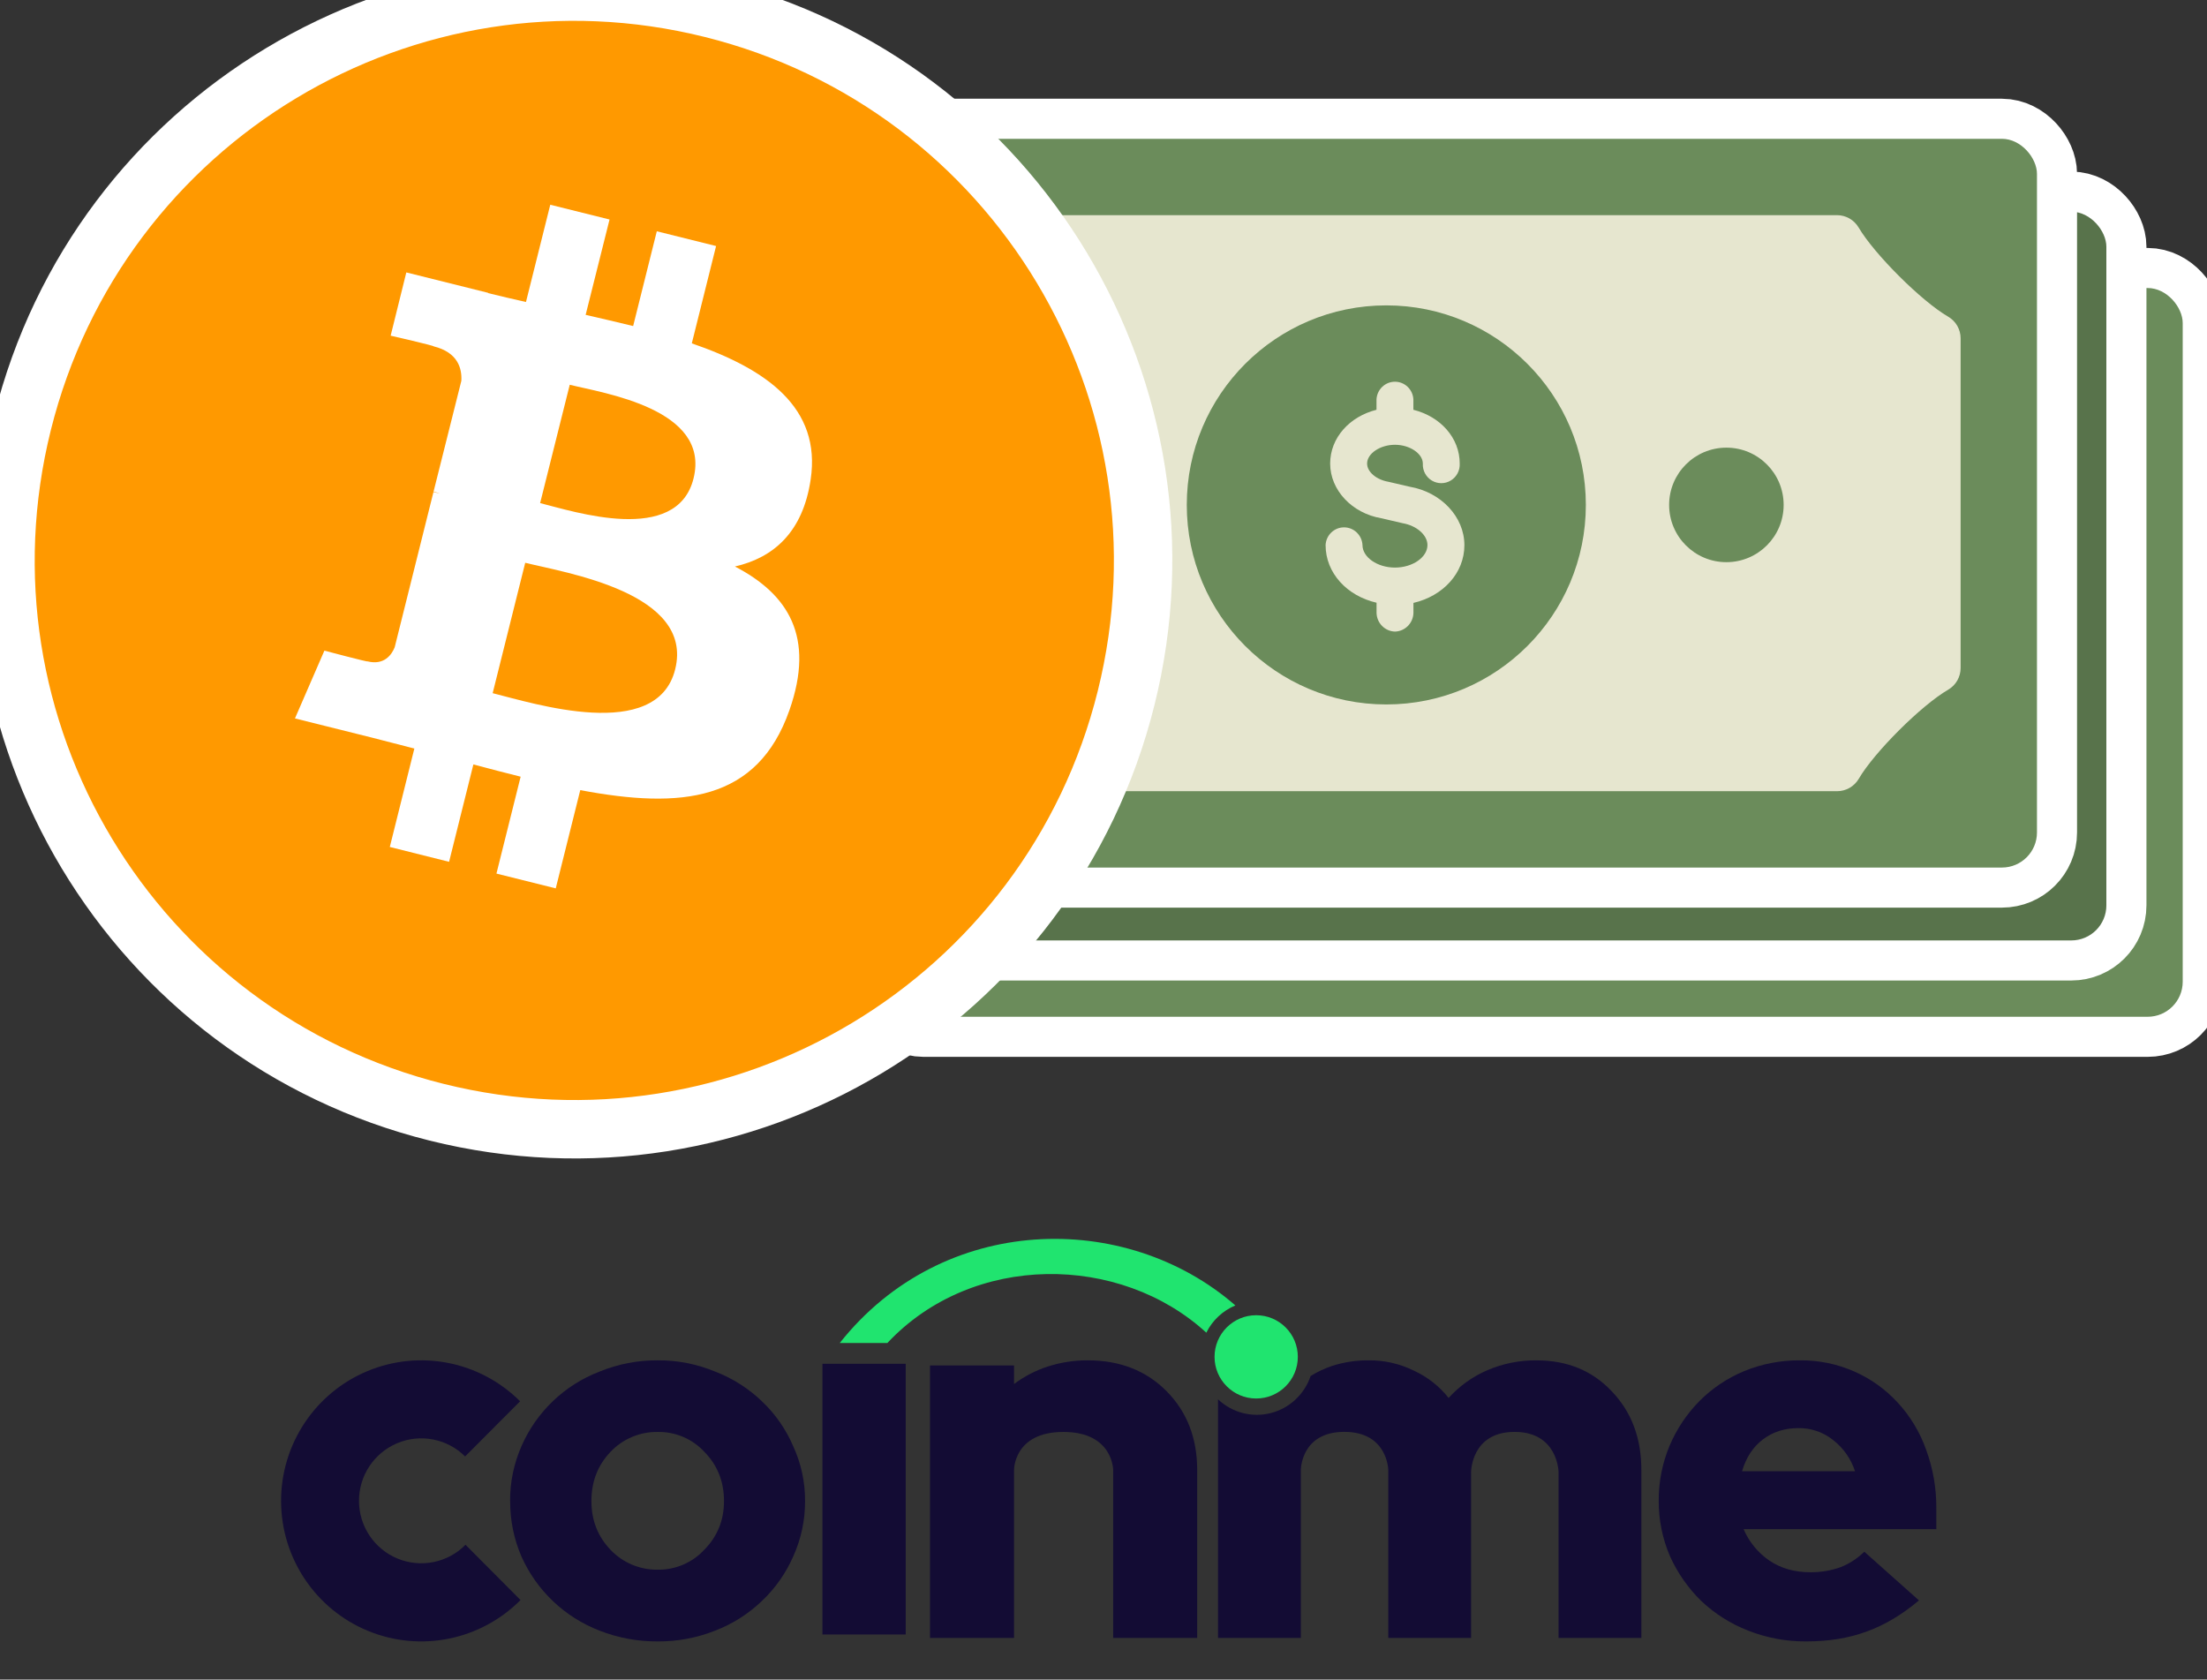 <?xml version="1.0" encoding="UTF-8"?>
<svg width="636px" height="484px" viewBox="0 0 636 484" version="1.1" xmlns="http://www.w3.org/2000/svg" xmlns:xlink="http://www.w3.org/1999/xlink">
    <rect x="0" y="0" width="636" height="484" fill="#333333" stroke="none"/>
    <title>coinme-logo-bitcoin-bill</title>
    <g id="coinme-logo-bitcoin-bill" stroke="none" stroke-width="1" fill="none" fill-rule="evenodd">
        <g id="logo-coinme" transform="translate(81, 357)">
            <path d="M108.502,95.328 C113.615,95.418 118.521,93.32 121.976,89.566 C125.75,85.74 127.637,81.073 127.637,75.566 C127.637,69.952 125.76,65.232 122.007,61.406 C118.553,57.65 113.646,55.552 108.533,55.644 C103.379,55.569 98.433,57.661 94.907,61.406 C91.256,65.247 89.43,69.967 89.43,75.566 C89.43,81.07 91.256,85.74 94.907,89.575 C98.428,93.307 103.361,95.394 108.502,95.328 L108.502,95.328 Z M66.001,75.566 C65.964,70.136 67.074,64.759 69.258,59.784 C73.555,49.887 81.668,42.126 91.77,38.249 C97.076,36.072 102.764,34.969 108.502,35.005 C114.193,34.96 119.835,36.063 125.087,38.249 C130.105,40.178 134.687,43.086 138.561,46.803 C142.431,50.47 145.506,54.888 147.594,59.784 C149.872,64.734 151.033,70.121 150.999,75.566 C151.022,81.057 149.861,86.489 147.594,91.494 C145.48,96.339 142.408,100.71 138.561,104.347 C134.688,108.065 130.106,110.973 125.087,112.9 C119.812,114.993 114.18,116.047 108.502,116.002 C102.777,116.038 97.098,114.985 91.77,112.9 C81.72,109.02 73.625,101.331 69.258,91.516 C67.087,86.478 65.984,81.048 66.019,75.566 L66.001,75.566 Z" id="Shape" fill="#130C34" fill-rule="nonzero"></path>
            <path d="M53.151,88.155 C48.042,93.328 40.329,94.905 33.609,92.151 C26.888,89.396 22.484,82.853 22.45,75.573 C22.416,68.292 26.759,61.708 33.453,58.891 C40.148,56.073 47.875,57.578 53.032,62.702 L68.881,46.808 C57.308,35.249 39.931,31.82 24.853,38.12 C9.775,44.419 -0.034,59.208 0,75.588 C0.034,91.969 9.904,106.716 25.008,112.952 C40.112,119.189 57.475,115.687 69,104.08 L53.151,88.155 Z" id="Path" fill="#130C34"></path>
            <path d="M437.216,54.54 C433.288,54.54 429.893,55.624 427.033,57.79 C424.173,59.957 422.166,63.017 421.012,66.971 L453.572,66.971 C452.414,63.395 450.206,60.254 447.236,57.959 C444.394,55.687 440.851,54.478 437.216,54.54 L437.216,54.54 Z M471.995,104.185 C467.086,108.328 462.027,111.332 456.817,113.197 C451.714,115.071 445.919,116.006 439.435,116.003 C433.737,116.038 428.086,114.984 422.783,112.895 C417.756,110.942 413.154,108.032 409.23,104.327 C405.464,100.631 402.416,96.265 400.242,91.452 C398.079,86.413 396.975,80.981 397.001,75.495 C396.965,70.07 398.019,64.694 400.1,59.686 C402.144,54.835 405.094,50.421 408.791,46.682 C412.464,43.013 416.819,40.102 421.609,38.114 C426.706,36.027 432.163,34.971 437.668,35.006 C443.094,34.949 448.47,36.057 453.434,38.256 C458.13,40.333 462.349,43.355 465.832,47.135 C469.469,51.066 472.267,55.701 474.054,60.756 C476.054,66.194 477.052,71.951 476.998,77.746 L476.998,83.656 L421.454,83.656 C423.018,87.293 425.571,90.417 428.822,92.668 C432.16,94.932 436.089,96.066 440.608,96.069 C443.624,96.11 446.623,95.609 449.463,94.59 C451.998,93.584 454.304,92.074 456.242,90.151 L471.995,104.185 Z" id="Shape" fill="#130C34" fill-rule="nonzero"></path>
            <path d="M187,115.004 L187,36.49 L211.222,36.49 L211.222,41.827 C214.163,39.626 217.447,37.922 220.943,36.783 C224.664,35.591 228.55,34.991 232.459,35.004 C241.731,35.004 249.304,37.969 255.179,43.9 C261.054,49.831 263.994,57.4 264,66.608 L264,115.004 L239.787,115.004 L239.787,66.621 C239.787,66.621 239.787,55.639 225.433,55.639 C211.079,55.639 211.222,66.621 211.222,66.621 L211.222,115.004 L187,115.004 Z" id="Path" fill="#130C34" fill-rule="nonzero"></path>
            <rect id="Rectangle" fill="#130C34" fill-rule="nonzero" x="156" y="36.004" width="24" height="78"></rect>
            <path d="M296.685,39.527 C294.899,44.831 290.557,48.857 285.161,50.214 C279.765,51.571 274.053,50.073 270,46.238 L270,115.004 L293.865,115.004 L293.865,66.604 C293.865,66.604 293.865,55.618 306.394,55.618 C318.924,55.618 319.065,66.604 319.065,66.604 L319.065,115.004 L342.93,115.004 L342.93,67.196 C342.93,67.196 342.93,55.627 355.46,55.627 C367.989,55.627 368.135,67.196 368.135,67.196 L368.135,115.004 L392,115.004 L392,66.604 C392,57.408 389.151,49.843 383.453,43.91 C377.855,37.977 370.636,35.011 361.797,35.011 C356.94,34.961 352.126,35.921 347.655,37.832 C343.396,39.665 339.577,42.396 336.456,45.842 C333.777,42.46 330.343,39.765 326.432,37.974 C322.353,35.961 317.859,34.944 313.315,35.007 C309.772,34.986 306.248,35.528 302.872,36.613 C300.704,37.338 298.627,38.316 296.685,39.527 Z" id="Path" fill="#130C34"></path>
            <path d="M275,19.18 C271.35,20.711 268.378,23.5 266.63,27.036 C241.795,4.244 199.304,3.803 174.721,30.004 L161,30.004 C190.655,-7.425 243.291,-8.42 275,19.18 Z" id="Path" fill="#20E46F"></path>
            <circle id="Oval" fill="#20E46F" fill-rule="nonzero" cx="281" cy="34.004" r="12"></circle>
        </g>
        <g id="bitcoin-bills" transform="translate(10, 6)">
            <rect id="Rectangle" stroke="#FFFFFF" stroke-width="23.1" x="246" y="77" width="373" height="210" rx="10.1"></rect>
            <rect id="Rectangle" fill="#6B8C5B" fill-rule="nonzero" x="246" y="77" width="373" height="210" rx="10.1"></rect>
            <path d="M270.587,128.249 C278.262,123.816 291.921,110.211 296.354,102.575 C297.656,100.356 300.044,98.994 302.623,99 L561.377,99 C563.956,98.996 566.343,100.357 567.646,102.575 C572.079,110.211 585.738,123.816 593.413,128.249 C595.637,129.549 597,131.928 597,134.498 L597,229.502 C597.005,232.071 595.638,234.448 593.413,235.744 C585.738,240.184 572.079,253.782 567.646,261.425 C566.341,263.641 563.955,265 561.377,265 L302.623,265 C300.045,265.003 297.658,263.642 296.354,261.425 C291.921,253.782 278.262,240.184 270.587,235.744 C268.363,234.447 267,232.07 267,229.502 L267,134.498 C267,131.928 268.364,129.55 270.587,128.249 Z" id="Path" fill="#E6E6CF" fill-rule="nonzero"></path>
            <circle id="Oval" fill="#6B8C5B" fill-rule="nonzero" cx="431.5" cy="181.5" r="57.5"></circle>
            <circle id="Oval" fill="#6B8C5B" fill-rule="nonzero" cx="529.5" cy="181.5" r="16.5"></circle>
            <circle id="Oval" fill="#6B8C5B" fill-rule="nonzero" cx="333.5" cy="181.5" r="16.5"></circle>
            <path d="M434.011,219 C431.105,218.918 428.769,216.556 428.687,213.618 L428.687,210.68 C420.146,208.709 414,202.081 414,194.04 C414.204,191.224 416.523,189.044 419.316,189.044 C422.11,189.044 424.429,191.224 424.633,194.04 C424.633,197.566 428.886,200.533 433.989,200.533 C439.093,200.533 443.36,197.566 443.36,194.04 C443.36,191.174 440.27,188.436 436.18,187.734 L430.013,186.301 C421.613,184.867 415.318,178.189 415.318,170.492 C415.318,163.082 420.883,156.934 428.666,154.977 L428.666,151.996 C428.87,149.18 431.189,147 433.982,147 C436.775,147 439.095,149.18 439.299,151.996 L439.299,154.977 C447.096,156.934 452.646,163.082 452.646,170.492 C452.748,172.479 451.757,174.36 450.07,175.384 C448.384,176.408 446.276,176.408 444.589,175.384 C442.902,174.36 441.912,172.479 442.013,170.492 C442.013,167.626 438.264,165.082 433.982,165.082 C429.701,165.082 425.958,167.611 425.958,170.492 C425.958,172.886 428.595,175.143 432.083,175.745 L438.242,177.178 C447.259,178.726 454,185.842 454,194.04 C454,202.073 447.854,208.709 439.313,210.687 L439.313,213.618 C439.232,216.548 436.908,218.906 434.011,219 L434.011,219 Z" id="Path" fill="#E6E6CF" fill-rule="nonzero"></path>
            <rect id="Rectangle" stroke="#FFFFFF" stroke-width="23.1" x="224" y="55" width="373" height="210" rx="10.1"></rect>
            <rect id="Rectangle" fill="#58734B" fill-rule="nonzero" x="224" y="55" width="373" height="210" rx="10.1"></rect>
            <path d="M249.587,106.247 C257.263,101.814 270.914,88.21 275.347,80.575 C276.651,78.357 279.038,76.996 281.617,77 L540.383,77 C542.962,76.996 545.349,78.357 546.653,80.575 C551.086,88.21 564.737,101.814 572.413,106.247 C574.64,107.545 576.006,109.924 576,112.495 L576,207.505 C576.006,210.076 574.64,212.455 572.413,213.753 C564.737,218.186 551.086,231.79 546.653,239.425 C545.349,241.643 542.962,243.004 540.383,243 L281.617,243 C279.038,243.004 276.651,241.643 275.347,239.425 C270.914,231.79 257.263,218.186 249.587,213.753 C247.36,212.455 245.994,210.076 246,207.505 L246,112.495 C245.994,109.924 247.36,107.545 249.587,106.247 Z" id="Path" fill="#E6E6CF" fill-rule="nonzero"></path>
            <circle id="Oval" fill="#58734B" fill-rule="nonzero" cx="411.5" cy="159.5" r="57.5"></circle>
            <circle id="Oval" fill="#58734B" fill-rule="nonzero" cx="509.5" cy="159.5" r="16.5"></circle>
            <circle id="Oval" fill="#58734B" fill-rule="nonzero" cx="313.5" cy="159.5" r="16.5"></circle>
            <path d="M413.014,198 C410.11,197.914 407.775,195.557 407.69,192.625 L407.69,189.691 C399.14,187.716 393,181.103 393,173.073 C393.146,170.216 395.483,167.975 398.317,167.975 C401.151,167.975 403.488,170.216 403.635,173.073 C403.635,176.587 407.924,179.557 413,179.557 C418.076,179.557 422.365,176.587 422.365,173.073 C422.365,170.21 419.281,167.476 415.184,166.767 L409.023,165.336 C400.636,163.926 394.326,157.263 394.326,149.562 C394.326,142.162 399.891,136.021 407.683,134.068 L407.683,131.098 C407.829,128.241 410.166,126 413,126 C415.834,126 418.171,128.241 418.317,131.098 L418.317,134.082 C426.116,136.036 431.674,142.176 431.674,149.577 C431.528,152.433 429.191,154.674 426.357,154.674 C423.523,154.674 421.186,152.433 421.04,149.577 C421.04,146.714 417.289,144.166 413.007,144.166 C408.725,144.166 404.96,146.7 404.96,149.562 C404.96,151.953 407.591,154.207 411.086,154.808 L417.247,156.24 C426.265,157.786 433,164.892 433,173.087 C433,181.103 426.86,187.73 418.31,189.705 L418.31,192.64 C418.219,195.555 415.902,197.9 413.014,198 L413.014,198 Z" id="Path" fill="#E6E6CF" fill-rule="nonzero"></path>
            <rect id="Rectangle" stroke="#FFFFFF" stroke-width="23.1" x="204" y="34" width="373" height="210" rx="10.1"></rect>
            <rect id="Rectangle" fill="#6B8C5B" fill-rule="nonzero" x="204" y="34" width="373" height="210" rx="10.1"></rect>
            <path d="M228.587,85.256 C236.262,80.816 249.921,67.218 254.354,59.575 C255.659,57.359 258.045,56 260.623,56 L519.348,56 C521.927,55.997 524.313,57.358 525.618,59.575 C530.108,67.218 543.738,80.816 551.413,85.256 C553.637,86.553 555,88.93 555,91.498 L555,186.502 C555,189.072 553.636,191.45 551.413,192.751 C543.738,197.184 530.087,210.789 525.646,218.425 C524.344,220.644 521.956,222.006 519.377,222 L260.623,222 C258.044,222.004 255.657,220.643 254.354,218.425 C249.921,210.789 236.262,197.184 228.587,192.751 C226.363,191.451 225,189.072 225,186.502 L225,91.498 C224.995,88.929 226.362,86.552 228.587,85.256 Z" id="Path" fill="#E6E6CF" fill-rule="nonzero"></path>
            <circle id="Oval" fill="#6B8C5B" fill-rule="nonzero" cx="389.5" cy="139.5" r="57.5"></circle>
            <circle id="Oval" fill="#6B8C5B" fill-rule="nonzero" cx="487.5" cy="139.5" r="16.5"></circle>
            <circle id="Oval" fill="#6B8C5B" fill-rule="nonzero" cx="291.5" cy="139.5" r="16.5"></circle>
            <path d="M392.007,176 C389.101,175.921 386.763,173.56 386.685,170.624 L386.685,167.688 C378.137,165.72 372,159.098 372,151.065 C372.146,148.207 374.483,145.966 377.315,145.966 C380.148,145.966 382.485,148.207 382.631,151.065 C382.631,154.587 386.918,157.558 391.993,157.558 C397.067,157.558 401.355,154.587 401.355,151.065 C401.355,148.202 398.272,145.467 394.176,144.765 L388.017,143.333 C379.612,141.902 373.318,135.237 373.318,127.584 C373.318,120.181 378.882,114.032 386.67,112.084 L386.67,109.099 C386.817,106.241 389.153,104 391.986,104 C394.819,104 397.155,106.241 397.301,109.099 L397.301,112.084 C405.097,114.032 410.653,120.174 410.653,127.584 C410.755,129.568 409.765,131.447 408.078,132.47 C406.392,133.493 404.284,133.493 402.598,132.47 C400.912,131.447 399.921,129.568 400.023,127.584 C400.023,124.72 396.266,122.171 391.993,122.171 C387.719,122.171 383.963,124.699 383.963,127.584 C383.963,129.968 386.6,132.223 390.094,132.831 L396.252,134.263 C405.26,135.809 412,142.918 412,151.108 C412,159.133 405.855,165.763 397.315,167.739 L397.315,170.667 C397.212,173.579 394.891,175.911 392.007,176 L392.007,176 Z" id="Path" fill="#E6E6CF" fill-rule="nonzero"></path>
            <path d="M306.347,193.12 C285.59,276.422 201.196,327.119 117.869,306.344 C34.542,285.568 -16.119,201.221 4.659,117.905 C25.438,34.589 109.803,-16.115 193.101,4.653 C276.4,25.421 327.118,109.811 306.347,193.12 Z" id="coin" stroke="#FFFFFF" stroke-width="33.67" fill="#FFFFFF" fill-rule="nonzero"></path>
            <path d="M306.347,193.12 C285.59,276.422 201.196,327.119 117.869,306.344 C34.542,285.568 -16.119,201.221 4.659,117.905 C25.438,34.589 109.803,-16.115 193.101,4.653 C276.4,25.421 327.118,109.811 306.347,193.12 Z" id="coin-2" fill="#FF9900" fill-rule="nonzero"></path>
            <path d="M223.61,132.197 C226.714,111.497 210.936,100.371 189.36,92.946 L196.356,64.9 L179.275,60.647 L172.458,87.955 C167.971,86.831 163.354,85.807 158.767,84.733 L165.655,57.253 L148.574,53 L141.57,81.031 C137.85,80.179 134.202,79.349 130.661,78.468 L130.661,78.382 L107.092,72.504 L102.576,90.733 C102.576,90.733 115.249,93.633 114.984,93.812 C121.908,95.538 123.156,100.113 122.948,103.743 L114.941,135.662 C115.545,135.812 116.139,136.001 116.719,136.228 L114.912,135.784 L103.737,180.534 C102.891,182.632 100.741,185.782 95.902,184.586 C96.074,184.837 83.48,181.493 83.48,181.493 L75,201.026 L97.221,206.567 C101.357,207.599 105.414,208.715 109.407,209.704 L102.332,238.071 L119.414,242.346 L126.417,214.286 C131.083,215.546 135.607,216.713 140.036,217.816 L133.062,245.74 L150.151,250 L157.218,221.689 C186.357,227.195 208.27,224.976 217.495,198.649 C224.929,177.455 217.123,165.226 201.79,157.249 C212.958,154.679 221.366,147.347 223.61,132.19 L223.61,132.197 Z M184.565,186.885 C179.289,208.085 143.556,196.622 131.972,193.751 L141.355,156.175 C152.939,159.061 190.084,164.782 184.565,186.885 L184.565,186.885 Z M189.855,131.889 C185.038,151.171 155.297,141.376 145.649,138.977 L154.186,104.874 C163.806,107.294 194.873,111.776 189.855,131.889 L189.855,131.889 Z" id="symbol" fill="#FFFFFF" fill-rule="nonzero"></path>
        </g>
    </g>
</svg>